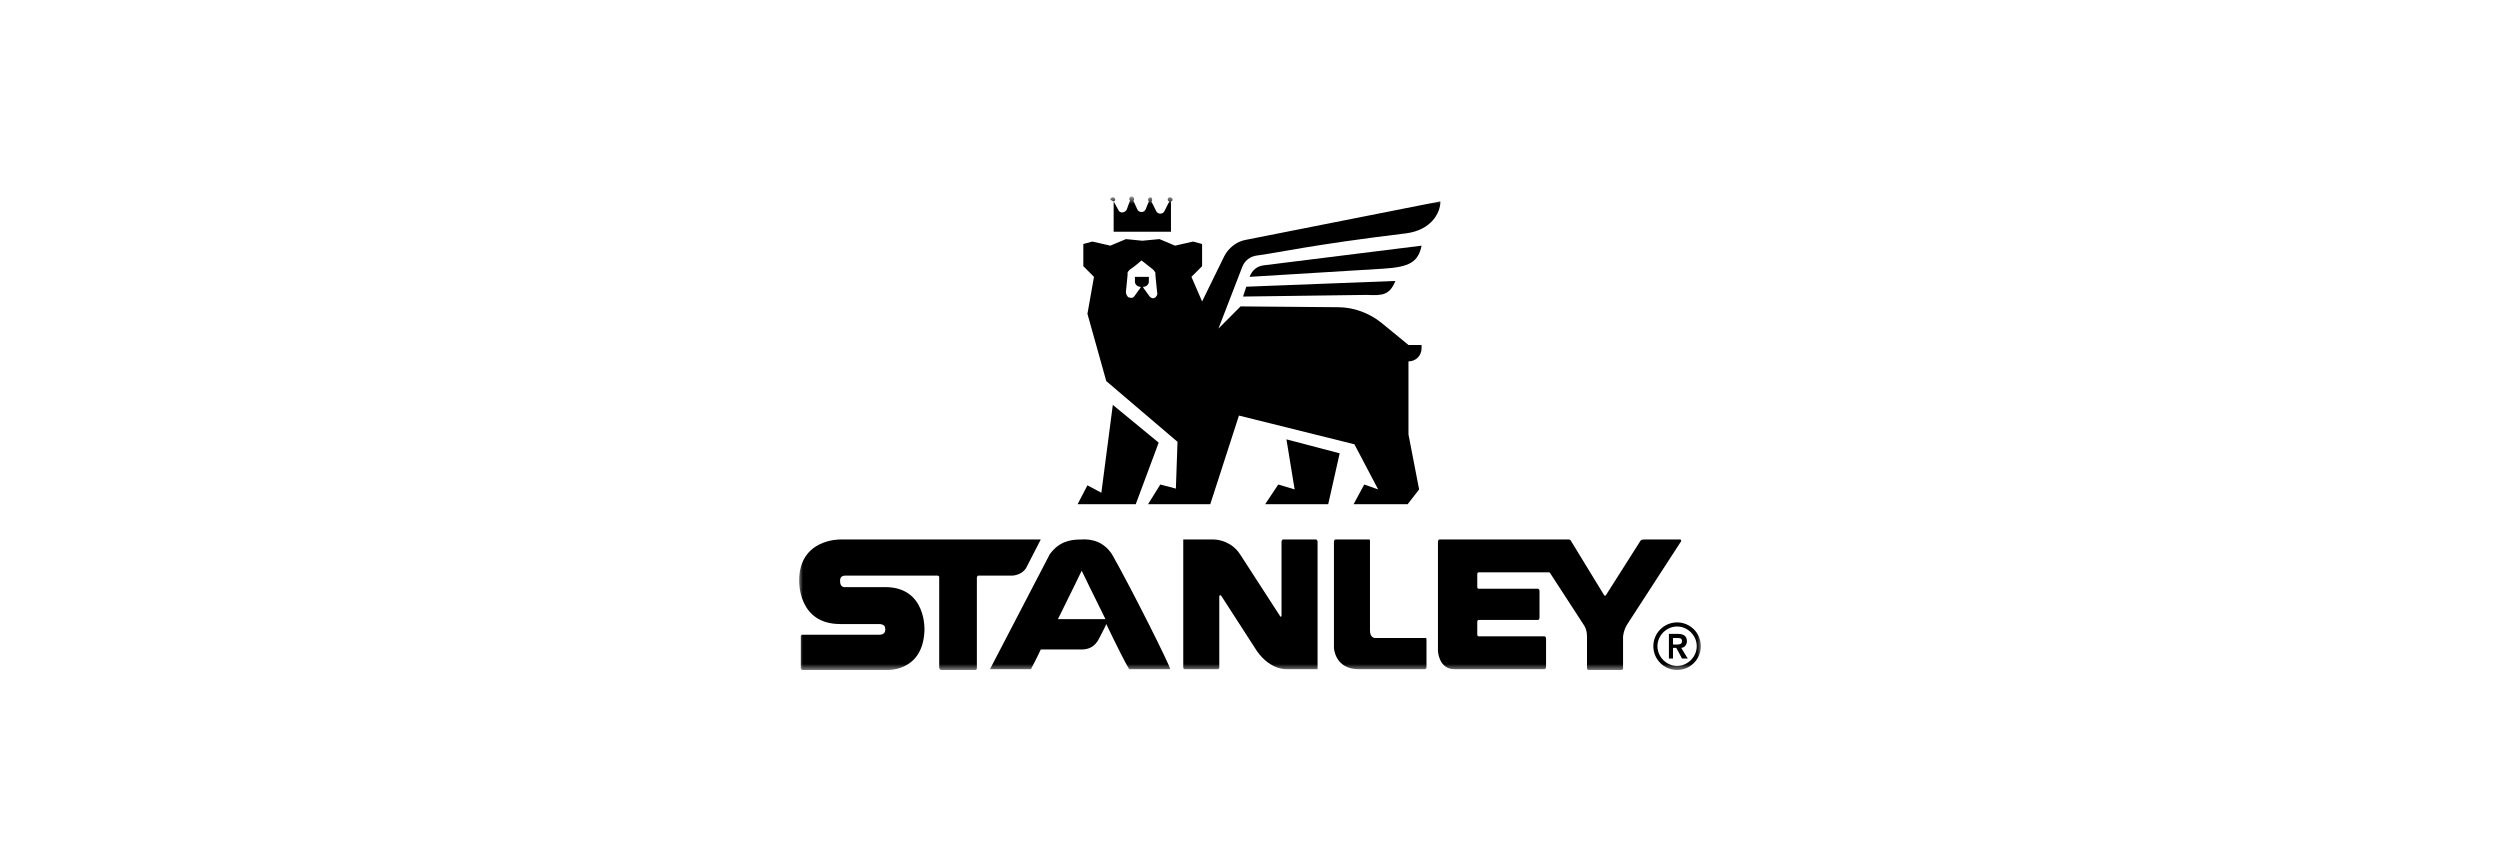<svg width="288" height="100" viewBox="0 0 288 100" fill="none" xmlns="http://www.w3.org/2000/svg">
<mask id="mask0_9_2268" style="mask-type:luminance" maskUnits="userSpaceOnUse" x="92" y="22" width="104" height="56">
<path d="M196 22.721H92V77.279H196V22.721Z" fill="white"/>
</mask>
<g mask="url(#mask0_9_2268)">
<path d="M149.142 56.382L147.255 55.815L145.746 58.084H153.01L154.331 52.222L148.198 50.614L149.142 56.382Z" fill="black"/>
<path d="M128.292 23.194V26.692H134.896V23.194C134.99 23.194 135.085 23.099 135.085 23.005C135.085 22.91 134.99 22.721 134.801 22.721C134.612 22.721 134.518 22.816 134.518 23.005C134.518 23.099 134.612 23.194 134.707 23.194L134.141 24.329C133.952 24.707 133.386 24.707 133.197 24.329L132.631 23.194C132.725 23.194 132.725 23.099 132.725 23.005C132.725 22.816 132.631 22.721 132.537 22.721C132.443 22.721 132.254 22.816 132.254 23.005C132.254 23.099 132.349 23.194 132.349 23.194L131.971 24.14C131.783 24.518 131.216 24.518 131.028 24.14L130.555 23.099C130.65 23.099 130.65 23.005 130.65 22.91C130.65 22.816 130.555 22.627 130.367 22.627C130.273 22.627 130.084 22.721 130.084 22.91C130.084 23.005 130.178 23.099 130.178 23.099L129.801 24.14C129.612 24.518 129.046 24.612 128.858 24.234L128.292 23.194C128.386 23.194 128.48 23.099 128.48 23.005C128.48 22.91 128.386 22.721 128.197 22.721C128.103 22.721 127.914 22.816 127.914 23.005C128.103 23.099 128.197 23.194 128.292 23.194Z" fill="black"/>
<path d="M128.197 46.643L126.876 56.761L125.272 55.91L124.14 58.084H130.838L133.48 50.993L128.197 46.643Z" fill="black"/>
<path d="M163.766 28.3L145.557 30.569C144.802 30.664 144.236 31.137 143.953 31.893C143.953 31.893 156.407 31.137 159.425 30.948C162.35 30.758 163.388 30.191 163.766 28.3Z" fill="black"/>
<path d="M143.199 34.162L157.444 33.973C159.332 34.068 160.086 33.973 160.747 32.366L143.575 33.028L143.199 34.162Z" fill="black"/>
<path d="M143.481 27.638C142.443 27.827 141.499 28.584 141.028 29.529L138.481 34.73L137.254 31.893L138.481 30.664V28.111L137.442 27.827L135.367 28.3L133.574 27.544L131.593 27.733L129.707 27.544L127.914 28.3L125.839 27.827L124.8 28.111V30.664L126.027 31.893L125.273 36.148L127.442 43.901L135.65 50.898L135.461 56.288L133.669 55.815L132.254 58.084H139.424L142.726 47.873L156.029 51.182L158.764 56.382L157.161 55.815L155.935 58.084H162.161L163.482 56.382L162.256 50.047V41.632C163.105 41.632 163.765 40.97 163.765 40.119V39.741H162.256L159.142 37.188C157.727 36.053 155.935 35.391 154.142 35.391L142.915 35.297L140.368 37.85L143.104 30.758C143.386 30.002 144.047 29.529 144.801 29.435C147.066 29.151 151.029 28.205 161.973 26.882C164.897 26.503 165.936 24.518 165.936 23.194L143.481 27.638ZM133.103 34.257C132.82 34.446 132.632 34.351 132.443 34.162L131.688 33.122C131.688 33.028 131.782 33.028 131.782 33.028C132.065 33.028 132.348 32.744 132.348 32.46V31.893H131.499H130.744V32.46C130.744 32.744 131.027 33.028 131.311 33.028C131.404 33.028 131.404 33.122 131.404 33.122L130.65 34.162C130.461 34.351 130.272 34.351 130.083 34.257H129.99C129.801 34.068 129.707 33.879 129.707 33.595L129.895 31.704C129.895 31.609 129.895 31.515 129.895 31.42C129.895 31.326 130.083 31.137 130.178 31.042C130.65 30.758 131.499 30.002 131.499 30.002C131.499 30.002 132.443 30.758 132.82 31.042C132.914 31.137 133.009 31.231 133.103 31.42V31.704L133.292 33.595C133.386 33.879 133.292 34.068 133.103 34.257Z" fill="black"/>
<path d="M119.895 62.15H96.78C96.78 62.15 92.062 62.056 92.062 66.878C92.062 66.878 91.874 71.889 96.78 71.889H101.308C101.308 71.889 101.969 71.889 101.969 72.362C101.969 72.362 102.157 73.118 101.308 73.118H92.44C92.251 73.118 92.251 73.307 92.251 73.307V76.995C92.251 76.995 92.251 77.184 92.44 77.184H101.969C101.969 77.184 106.309 77.562 106.498 72.645C106.498 72.645 106.78 67.634 101.969 67.634H97.346C97.346 67.634 96.78 67.729 96.78 66.972C96.78 66.972 96.686 66.31 97.346 66.31H108.007C108.007 66.31 108.196 66.31 108.196 66.5V76.9C108.196 76.9 108.196 77.09 108.385 77.184H112.347C112.536 77.184 112.536 76.995 112.536 76.995V66.594C112.536 66.594 112.536 66.31 112.724 66.31H116.592C116.592 66.31 117.63 66.31 118.196 65.459L119.895 62.15Z" fill="black"/>
<path d="M164.332 76.9V73.686C164.332 73.402 164.143 73.496 164.143 73.496H158.388C158.388 73.496 157.822 73.496 157.822 72.645V62.339C157.822 62.056 157.633 62.15 157.633 62.15H153.859C153.67 62.15 153.67 62.434 153.67 62.434V74.631C153.67 74.631 153.765 77.09 156.501 77.09H156.596H164.237C164.049 77.09 164.332 77.09 164.332 76.9Z" fill="black"/>
<path d="M184.993 68.58L188.956 62.339C188.956 62.339 189.05 62.15 189.334 62.15H193.579C193.579 62.15 193.673 62.15 193.673 62.339L187.54 71.795C186.975 72.646 186.975 73.402 186.975 73.402V76.995C186.975 76.995 186.975 77.184 186.786 77.184H183.012C182.823 77.184 182.823 76.995 182.823 76.995V73.307C182.823 72.457 182.446 71.984 182.446 71.984L178.578 66.027C178.578 65.932 178.389 65.932 178.389 65.932H170.37C170.181 65.932 170.181 66.121 170.181 66.121V67.634C170.181 67.634 170.181 67.823 170.37 67.823H177.163C177.163 67.823 177.352 67.823 177.352 68.107V71.133C177.352 71.133 177.352 71.416 177.163 71.416H170.37C170.181 71.416 170.181 71.606 170.181 71.606V73.118C170.181 73.118 170.181 73.307 170.37 73.307H177.918C177.918 73.307 178.106 73.307 178.106 73.591V76.806C178.106 76.806 178.106 77.09 177.918 77.09H167.539C165.747 77.09 165.652 75.009 165.652 75.009V62.434C165.652 62.434 165.652 62.15 165.841 62.15H180.748C180.748 62.15 180.842 62.15 180.936 62.245L184.804 68.58C184.804 68.58 184.899 68.674 184.993 68.58Z" fill="black"/>
<path d="M136.311 76.9C136.311 76.9 136.311 77.09 136.5 77.09H140.273C140.273 77.09 140.462 77.09 140.462 76.9V68.674C140.462 68.674 140.462 68.58 140.557 68.58H140.651L144.802 75.009C146.406 77.279 148.293 77.09 148.293 77.09H151.784V73.118V62.434C151.784 62.15 151.595 62.15 151.595 62.15H147.821C147.632 62.15 147.632 62.434 147.632 62.434V70.944C147.632 71.038 147.538 71.038 147.538 71.038C147.443 71.038 147.443 70.944 147.443 70.944L142.915 63.947C141.972 62.434 140.462 62.15 139.802 62.15H136.311V76.9Z" fill="black"/>
<path d="M128.102 63.852C127.159 62.434 125.839 62.056 124.518 62.15C123.197 62.15 121.971 62.434 120.932 63.852C118.574 68.391 114.045 77.09 114.045 77.09H118.762C118.951 76.711 119.423 75.86 119.895 74.82H124.612C125.367 74.82 126.121 74.537 126.594 73.591C126.876 73.024 127.254 72.362 127.442 71.889C128.575 74.253 129.707 76.522 130.084 77.09H134.801C134.99 77.09 130.462 68.013 128.102 63.852ZM121.876 71.322C123.292 68.485 124.612 65.743 124.612 65.743C124.612 65.743 125.933 68.485 127.348 71.322H121.876Z" fill="black"/>
<path d="M192.258 73.024H193.296C193.862 73.024 194.333 73.213 194.333 73.875C194.333 74.253 194.051 74.631 193.673 74.631L194.428 75.86H193.767L193.107 74.631H192.73V75.86H192.258V73.024ZM193.107 74.253C193.39 74.253 193.767 74.253 193.767 73.875C193.767 73.497 193.485 73.497 193.201 73.497H192.73V74.253H193.107Z" fill="black"/>
<path d="M193.201 72.173C194.428 72.173 195.465 73.213 195.465 74.442C195.465 75.671 194.428 76.711 193.201 76.711C191.975 76.711 190.937 75.671 190.937 74.442C190.937 73.213 191.975 72.173 193.201 72.173ZM193.201 71.7C191.691 71.7 190.465 72.929 190.465 74.442C190.465 75.955 191.691 77.184 193.201 77.184C194.71 77.184 195.937 75.955 195.937 74.442C195.937 72.929 194.71 71.7 193.201 71.7Z" fill="black"/>
</g>
</svg>
